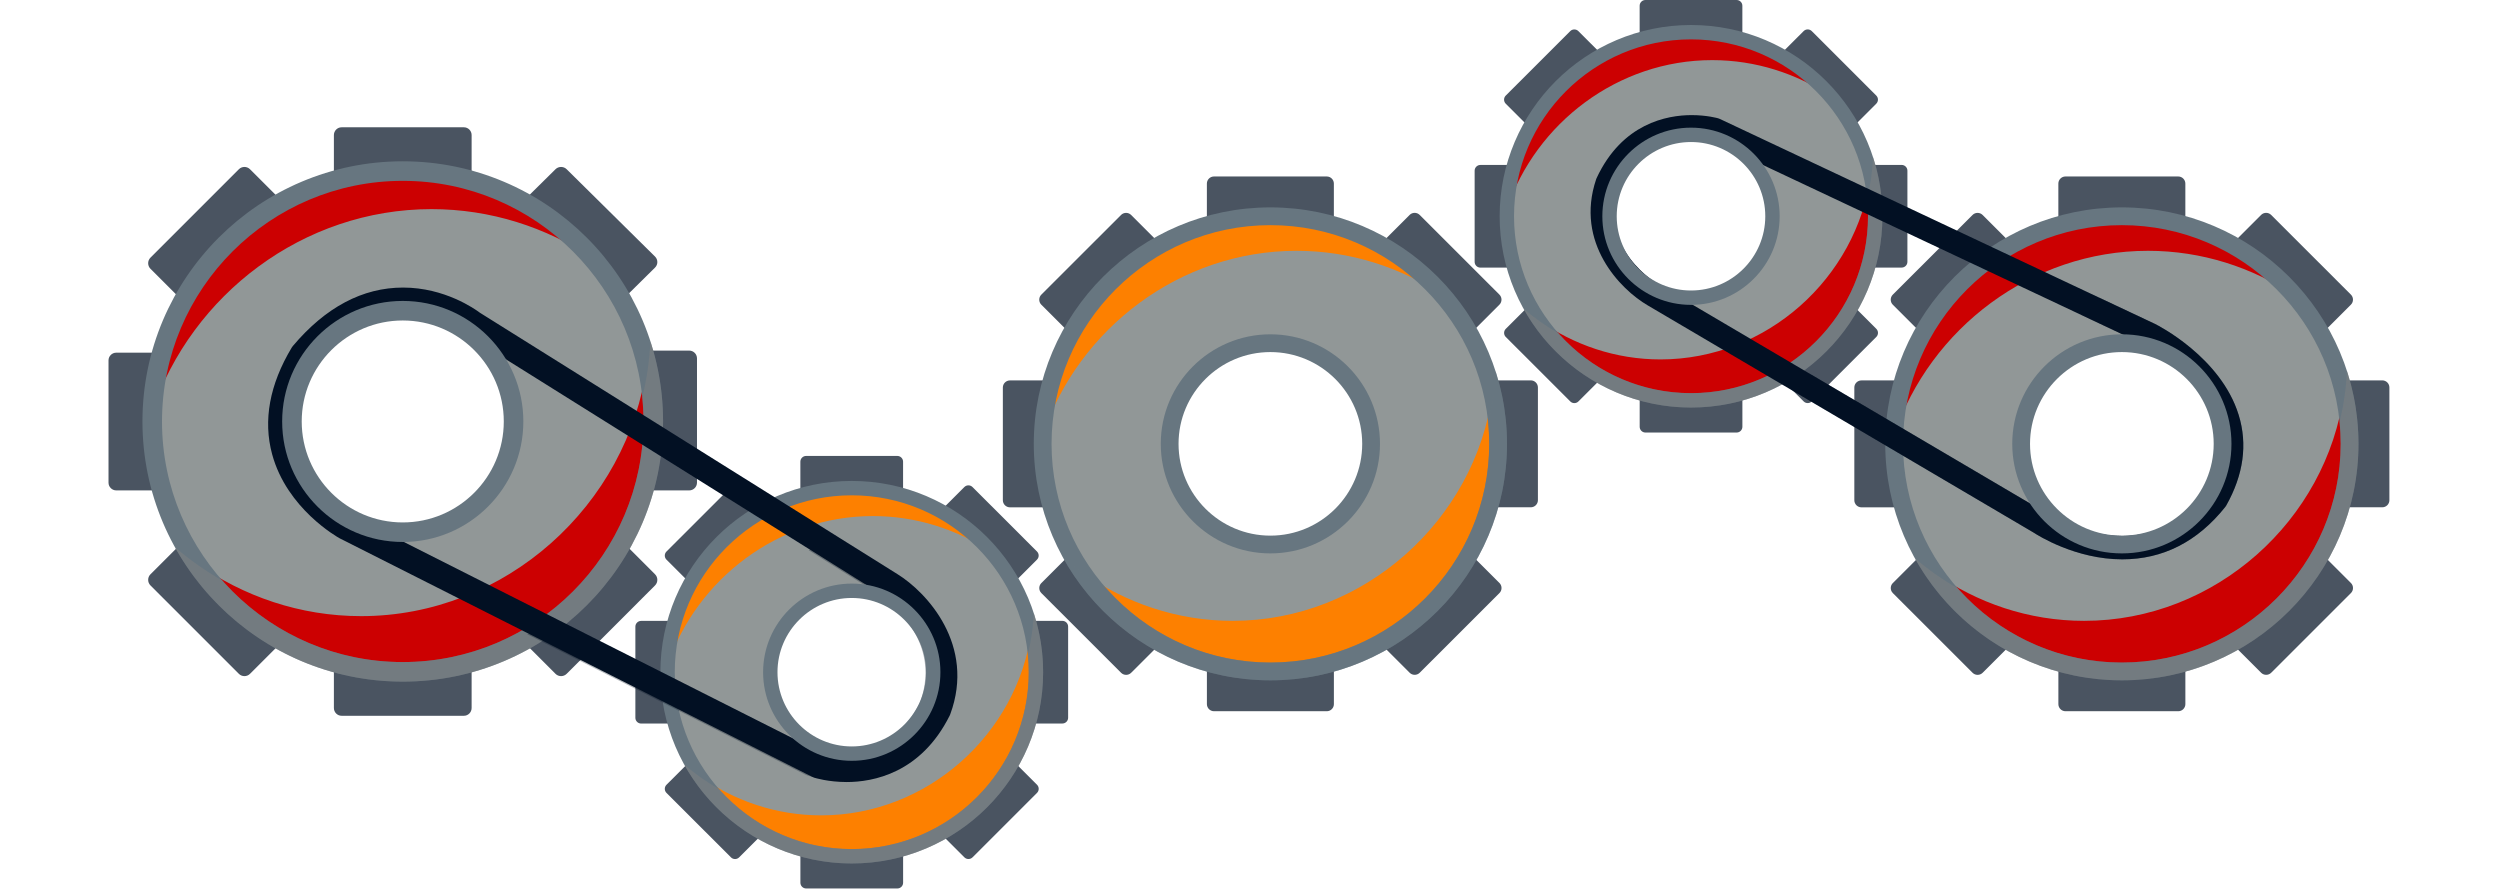 <svg width="1198" height="428" viewBox="0 0 1198 428" fill="none" xmlns="http://www.w3.org/2000/svg">
<g clip-path="url(#clip0_2209_14415)">
<path d="M1043.82 134.846H989.764C987.893 134.846 986.363 133.316 986.363 131.447V87.965C986.363 86.096 987.893 84.567 989.764 84.567H1043.82C1045.69 84.567 1047.22 86.096 1047.22 87.965V131.447C1047.22 133.314 1045.69 134.846 1043.82 134.846Z" fill="#4A5461"/>
<path d="M980.821 138.554L942.599 176.753C941.277 178.075 939.113 178.075 937.791 176.753L907.027 146.007C905.705 144.685 905.705 142.523 907.027 141.201L945.248 103.002C946.57 101.68 948.734 101.68 950.057 103.002L980.821 133.748C982.143 135.07 982.143 137.232 980.821 138.554Z" fill="#4A5461"/>
<path d="M938.901 185.695V239.717C938.901 241.586 937.371 243.115 935.501 243.115H891.994C890.124 243.115 888.594 241.586 888.594 239.717V185.695C888.594 183.826 890.124 182.296 891.994 182.296H935.501C937.371 182.296 938.901 183.826 938.901 185.695Z" fill="#4A5461"/>
<path d="M942.615 248.65L980.836 286.85C982.159 288.171 982.159 290.334 980.836 291.655L950.072 322.402C948.75 323.723 946.586 323.723 945.264 322.402L907.043 284.202C905.72 282.881 905.72 280.718 907.043 279.397L937.807 248.65C939.129 247.328 941.293 247.328 942.615 248.65Z" fill="#4A5461"/>
<path d="M989.776 290.543H1043.83C1045.7 290.543 1047.23 292.073 1047.23 293.942V337.424C1047.23 339.293 1045.7 340.822 1043.83 340.822H989.776C987.905 340.822 986.375 339.293 986.375 337.424V293.942C986.375 292.073 987.905 290.543 989.776 290.543Z" fill="#4A5461"/>
<path d="M1052.78 286.833L1091 248.634C1092.32 247.312 1094.48 247.312 1095.81 248.634L1126.57 279.38C1127.89 280.702 1127.89 282.864 1126.57 284.186L1088.35 322.386C1087.03 323.707 1084.86 323.707 1083.54 322.386L1052.78 291.639C1051.45 290.317 1051.45 288.155 1052.78 286.833Z" fill="#4A5461"/>
<path d="M1094.69 239.694V185.672C1094.69 183.803 1096.22 182.274 1098.09 182.274H1141.6C1143.47 182.274 1145 183.803 1145 185.672V239.694C1145 241.564 1143.47 243.093 1141.6 243.093H1098.09C1096.22 243.093 1094.69 241.564 1094.69 239.694Z" fill="#4A5461"/>
<path d="M1090.98 176.739L1052.76 138.54C1051.44 137.218 1051.44 135.055 1052.76 133.734L1083.53 102.987C1084.85 101.666 1087.01 101.666 1088.33 102.987L1126.56 141.187C1127.88 142.508 1127.88 144.671 1126.56 145.993L1095.79 176.739C1094.47 178.061 1092.3 178.061 1090.98 176.739Z" fill="#4A5461"/>
<path d="M1016.79 103.635C956.529 103.635 907.672 152.462 907.672 212.695C907.672 272.927 956.527 321.754 1016.79 321.754C1077.06 321.754 1125.92 272.927 1125.92 212.695C1125.92 152.462 1077.06 103.635 1016.79 103.635ZM1016.79 260.933C990.137 260.933 968.528 239.336 968.528 212.695C968.528 186.053 990.137 164.456 1016.79 164.456C1043.45 164.456 1065.06 186.053 1065.06 212.695C1065.06 239.336 1043.45 260.933 1016.79 260.933Z" fill="#919797"/>
<path d="M1123.2 188.527C1114.88 249.373 1061.58 297.51 998.705 297.51C972.165 297.51 947.332 288.927 926.863 274.436C946.537 303.01 979.473 321.752 1016.8 321.752C1077.07 321.752 1125.92 272.925 1125.92 212.693C1125.92 204.384 1124.96 196.304 1123.2 188.527Z" fill="#CC0001"/>
<path d="M1029.34 120.186C1055.06 120.186 1079.22 128.091 1099.47 141.558C1079.46 118.349 1049.86 103.635 1016.8 103.635C958.06 103.635 910.181 150.025 907.793 208.145C924.959 157.478 973.447 120.186 1029.34 120.186Z" fill="#CC0001"/>
<path d="M1016.79 326.01C954.276 326.01 903.414 275.175 903.414 212.693C903.414 150.21 954.276 99.377 1016.79 99.377C1079.31 99.377 1130.18 150.21 1130.18 212.693C1130.17 275.177 1079.31 326.01 1016.79 326.01ZM1016.79 107.893C958.974 107.893 911.933 154.906 911.933 212.695C911.933 270.484 958.972 317.496 1016.79 317.496C1074.61 317.496 1121.66 270.482 1121.66 212.695C1121.66 154.908 1074.61 107.893 1016.79 107.893Z" fill="#677680"/>
<g opacity="0.5">
<path d="M1124.66 177.798C1124.3 186.145 1123.1 194.302 1121.13 202.187C1121.48 205.645 1121.66 209.149 1121.66 212.697C1121.66 270.484 1074.62 317.498 1016.8 317.498C985.558 317.498 957.482 303.755 938.254 282.019C930.892 277.859 923.971 272.982 917.594 267.482C936.948 302.352 974.154 326.014 1016.8 326.014C1079.32 326.014 1130.18 275.179 1130.18 212.697C1130.18 200.519 1128.23 188.798 1124.66 177.798Z" fill="#808080"/>
</g>
<path d="M222.312 116H163.688C161.66 116 160 114.327 160 112.282V64.718C160 62.673 161.66 61 163.688 61H222.312C224.34 61 226 62.673 226 64.718V112.282C226 114.325 224.34 116 222.312 116Z" fill="#4A5461"/>
<path d="M153.899 120.532L111.53 162.901C110.064 164.366 107.665 164.366 106.2 162.901L72.099 128.798C70.633 127.333 70.633 124.934 72.099 123.468L114.468 81.099C115.934 79.633 118.333 79.633 119.798 81.099L153.901 115.202C155.367 116.667 155.367 119.066 153.899 120.532Z" fill="#4A5461"/>
<path d="M107 172.688V231.312C107 233.34 105.327 235 103.282 235H55.718C53.673 235 52 233.34 52 231.312V172.688C52 170.66 53.673 169 55.718 169H103.284C105.327 169 107 170.66 107 172.688Z" fill="#4A5461"/>
<path d="M111.532 241.099L153.901 283.468C155.366 284.934 155.366 287.332 153.901 288.798L119.798 322.901C118.333 324.366 115.934 324.366 114.468 322.901L72.099 280.532C70.633 279.066 70.633 276.667 72.099 275.202L106.202 241.099C107.667 239.634 110.066 239.634 111.532 241.099Z" fill="#4A5461"/>
<path d="M163.69 288H222.312C224.34 288 226 289.673 226 291.718V339.282C226 341.327 224.34 343 222.312 343H163.688C161.66 343 160 341.327 160 339.282V291.718C160.002 289.673 161.662 288 163.69 288Z" fill="#4A5461"/>
<path d="M232.099 283.468L274.468 241.099C275.934 239.634 278.332 239.634 279.798 241.099L313.901 275.202C315.366 276.667 315.366 279.066 313.901 280.532L271.532 322.901C270.066 324.366 267.667 324.366 266.202 322.901L232.099 288.798C230.634 287.332 230.634 284.934 232.099 283.468Z" fill="#4A5461"/>
<path d="M279 231.256V171.744C279 169.685 280.673 168 282.718 168H330.282C332.327 168 334 169.685 334 171.744V231.256C334 233.315 332.327 235 330.282 235H282.718C280.673 235 279 233.315 279 231.256Z" fill="#4A5461"/>
<path d="M274.468 161.914L232.099 120.049C230.634 118.601 230.634 116.231 232.099 114.783L266.202 81.086C267.667 79.638 270.066 79.638 271.532 81.086L313.901 122.951C315.366 124.399 315.366 126.769 313.901 128.217L279.798 161.914C278.333 163.362 275.934 163.362 274.468 161.914Z" fill="#4A5461"/>
<path d="M193 82C126.725 82 73 135.725 73 202C73 268.275 126.725 322 193 322C259.273 322 313 268.275 313 202C313 135.725 259.273 82 193 82ZM193 255.078C163.686 255.078 139.922 231.314 139.922 202C139.922 172.686 163.686 148.922 193 148.922C222.314 148.922 246.078 172.686 246.078 202C246.078 231.314 222.314 255.078 193 255.078Z" fill="#919797"/>
<path d="M310.005 175C300.853 242.137 242.206 295.251 173.038 295.251C143.839 295.251 116.519 285.78 94 269.791C115.645 301.32 151.882 322 192.948 322C259.249 322 313 268.124 313 201.664C313 192.496 311.944 183.581 310.005 175Z" fill="#CC0001"/>
<path d="M206.798 100.213C235.114 100.213 261.701 108.911 284 123.729C261.971 98.191 229.384 82 192.993 82C128.334 82 75.629 133.046 73 197C91.896 141.247 145.27 100.213 206.798 100.213Z" fill="#CC0001"/>
<path d="M192.999 326.629C124.218 326.629 68.262 270.702 68.262 201.96C68.262 133.219 124.218 77.294 192.999 77.294C261.78 77.294 317.739 133.219 317.739 201.96C317.736 270.704 261.78 326.629 192.999 326.629ZM192.999 86.663C129.387 86.663 77.634 138.385 77.634 201.962C77.634 265.54 129.385 317.262 192.999 317.262C256.613 317.262 308.364 265.538 308.364 201.962C308.364 138.387 256.611 86.663 192.999 86.663Z" fill="#677680"/>
<g opacity="0.5">
<path d="M311.661 163.57C311.271 172.753 309.948 181.728 307.785 190.402C308.166 194.206 308.366 198.062 308.366 201.964C308.366 265.54 256.612 317.264 193 317.264C158.628 317.264 127.739 302.144 106.585 278.231C98.486 273.654 90.872 268.289 83.856 262.238C105.148 300.601 146.082 326.633 193 326.633C261.781 326.633 317.74 270.706 317.74 201.964C317.74 188.567 315.59 175.672 311.661 163.57Z" fill="#808080"/>
</g>
<path d="M635.789 134.846H581.736C579.866 134.846 578.336 133.316 578.336 131.447V87.965C578.336 86.096 579.866 84.567 581.736 84.567H635.789C637.659 84.567 639.19 86.096 639.19 87.965V131.447C639.19 133.314 637.659 134.846 635.789 134.846Z" fill="#4A5461"/>
<path d="M572.789 138.554L534.568 176.753C533.246 178.075 531.082 178.075 529.76 176.753L498.996 146.007C497.673 144.685 497.673 142.523 498.996 141.201L537.217 103.001C538.539 101.68 540.703 101.68 542.025 103.001L572.789 133.748C574.112 135.07 574.112 137.232 572.789 138.554Z" fill="#4A5461"/>
<path d="M530.874 185.695V239.717C530.874 241.586 529.344 243.115 527.473 243.115H483.967C482.097 243.115 480.566 241.586 480.566 239.717V185.695C480.566 183.825 482.097 182.296 483.967 182.296H527.473C529.344 182.296 530.874 183.825 530.874 185.695Z" fill="#4A5461"/>
<path d="M534.588 248.65L572.809 286.85C574.131 288.171 574.131 290.334 572.809 291.655L542.045 322.402C540.723 323.723 538.559 323.723 537.236 322.402L499.015 284.202C497.693 282.881 497.693 280.718 499.015 279.397L529.779 248.65C531.102 247.328 533.265 247.328 534.588 248.65Z" fill="#4A5461"/>
<path d="M581.748 290.543H635.801C637.671 290.543 639.201 292.073 639.201 293.942V337.424C639.201 339.293 637.671 340.822 635.801 340.822H581.748C579.878 340.822 578.348 339.293 578.348 337.424V293.942C578.35 292.073 579.88 290.543 581.748 290.543Z" fill="#4A5461"/>
<path d="M644.75 286.833L682.971 248.634C684.293 247.312 686.457 247.312 687.779 248.634L718.543 279.38C719.866 280.702 719.866 282.864 718.543 284.186L680.322 322.385C679 323.707 676.836 323.707 675.514 322.385L644.75 291.639C643.427 290.317 643.427 288.155 644.75 286.833Z" fill="#4A5461"/>
<path d="M686.66 239.694V185.672C686.66 183.803 688.19 182.274 690.061 182.274H733.567C735.438 182.274 736.968 183.803 736.968 185.672V239.694C736.968 241.564 735.438 243.093 733.567 243.093H690.061C688.19 243.093 686.66 241.564 686.66 239.694Z" fill="#4A5461"/>
<path d="M682.955 176.739L644.734 138.54C643.412 137.218 643.412 135.055 644.734 133.734L675.498 102.987C676.82 101.666 678.984 101.666 680.306 102.987L718.528 141.187C719.85 142.508 719.85 144.671 718.528 145.993L687.764 176.739C686.441 178.061 684.278 178.061 682.955 176.739Z" fill="#4A5461"/>
<path d="M608.766 103.635C548.499 103.635 499.645 152.462 499.645 212.695C499.645 272.927 548.499 321.754 608.766 321.754C669.031 321.754 717.888 272.927 717.888 212.695C717.888 152.462 669.031 103.635 608.766 103.635ZM608.766 260.933C582.11 260.933 560.5 239.336 560.5 212.695C560.5 186.053 582.11 164.456 608.766 164.456C635.423 164.456 657.032 186.053 657.032 212.695C657.032 239.336 635.423 260.933 608.766 260.933Z" fill="#919797"/>
<path d="M715.163 188.527C706.844 249.373 653.537 297.51 590.666 297.51C564.126 297.51 539.293 288.927 518.824 274.436C538.498 303.01 571.434 321.752 608.763 321.752C669.028 321.752 717.885 272.925 717.885 212.692C717.885 204.384 716.925 196.304 715.163 188.527Z" fill="#FD8000"/>
<path d="M621.308 120.186C647.031 120.186 671.184 128.091 691.441 141.557C671.43 118.349 641.826 103.635 608.767 103.635C550.029 103.635 502.15 150.025 499.762 208.145C516.928 157.477 565.414 120.186 621.308 120.186Z" fill="#FD8000"/>
<path d="M608.765 265.191C579.802 265.191 556.238 241.641 556.238 212.695C556.238 183.748 579.802 160.198 608.765 160.198C637.728 160.198 661.291 183.748 661.291 212.695C661.291 241.641 637.728 265.191 608.765 265.191ZM608.765 168.714C584.5 168.714 564.757 188.444 564.757 212.695C564.757 236.947 584.498 256.677 608.765 256.677C633.029 256.677 652.77 236.947 652.77 212.695C652.77 188.442 633.029 168.714 608.765 168.714Z" fill="#677680"/>
<path d="M608.767 326.01C546.249 326.01 495.387 275.175 495.387 212.693C495.387 150.21 546.249 99.377 608.767 99.377C671.285 99.377 722.149 150.21 722.149 212.693C722.147 275.177 671.285 326.01 608.767 326.01ZM608.767 107.893C550.947 107.893 503.905 154.906 503.905 212.695C503.905 270.484 550.945 317.496 608.767 317.496C666.589 317.496 713.628 270.482 713.628 212.695C713.628 154.908 666.587 107.893 608.767 107.893Z" fill="#677680"/>
<g opacity="0.5">
<path d="M716.622 177.798C716.268 186.145 715.066 194.302 713.102 202.187C713.448 205.645 713.629 209.149 713.629 212.697C713.629 270.484 666.588 317.498 608.768 317.498C577.525 317.498 549.448 303.755 530.221 282.019C522.859 277.859 515.938 272.982 509.562 267.482C528.917 302.352 566.123 326.014 608.77 326.014C671.288 326.014 722.152 275.179 722.152 212.697C722.148 200.519 720.194 188.798 716.622 177.798Z" fill="#677680"/>
</g>
<path d="M430.004 259.153H386.286C384.774 259.153 383.535 257.917 383.535 256.404V221.235C383.535 219.724 384.772 218.486 386.286 218.486H430.004C431.516 218.486 432.755 219.722 432.755 221.235V256.404C432.755 257.915 431.518 259.153 430.004 259.153Z" fill="#4A5461"/>
<path d="M379.061 262.153L348.146 293.05C347.076 294.119 345.326 294.119 344.256 293.05L319.373 268.183C318.303 267.114 318.303 265.364 319.373 264.295L350.287 233.398C351.357 232.329 353.107 232.329 354.177 233.398L379.059 258.266C380.13 259.335 380.131 261.084 379.061 262.153Z" fill="#4A5461"/>
<path d="M345.159 300.281V343.975C345.159 345.486 343.923 346.724 342.409 346.724H307.219C305.708 346.724 304.469 345.488 304.469 343.975V300.281C304.469 298.77 305.706 297.532 307.219 297.532H342.409C343.921 297.532 345.159 298.77 345.159 300.281Z" fill="#4A5461"/>
<path d="M348.15 351.204L379.063 382.099C380.132 383.168 380.132 384.917 379.063 385.986L354.181 410.856C353.111 411.925 351.361 411.925 350.291 410.856L319.376 379.959C318.307 378.89 318.307 377.14 319.376 376.071L344.26 351.204C345.33 350.135 347.08 350.135 348.15 351.204Z" fill="#4A5461"/>
<path d="M386.301 385.088H430.02C431.532 385.088 432.77 386.324 432.77 387.837V423.007C432.77 424.518 431.534 425.756 430.02 425.756H386.301C384.79 425.756 383.551 424.52 383.551 423.007V387.837C383.551 386.324 384.79 385.088 386.301 385.088Z" fill="#4A5461"/>
<path d="M437.258 382.087L468.173 351.19C469.243 350.12 470.993 350.12 472.062 351.19L496.944 376.059C498.014 377.128 498.014 378.877 496.944 379.947L466.029 410.844C464.96 411.913 463.21 411.913 462.14 410.844L437.256 385.976C436.19 384.905 436.19 383.156 437.258 382.087Z" fill="#4A5461"/>
<path d="M471.156 343.958V300.265C471.156 298.754 472.393 297.516 473.907 297.516H509.096C510.608 297.516 511.847 298.752 511.847 300.265V343.958C511.847 345.469 510.61 346.707 509.096 346.707H473.905C472.393 346.707 471.156 345.471 471.156 343.958Z" fill="#4A5461"/>
<path d="M468.155 293.038L437.24 262.141C436.17 261.072 436.17 259.323 437.24 258.253L462.124 233.384C463.193 232.315 464.944 232.315 466.013 233.384L496.928 264.281C497.998 265.35 497.998 267.099 496.928 268.168L472.044 293.036C470.974 294.107 469.224 294.107 468.155 293.038Z" fill="#4A5461"/>
<path d="M408.158 233.909C359.414 233.909 319.898 273.402 319.898 322.119C319.898 370.836 359.414 410.328 408.158 410.328C456.903 410.328 496.418 370.836 496.418 322.119C496.418 273.404 456.903 233.909 408.158 233.909ZM408.158 361.137C386.598 361.137 369.118 343.669 369.118 322.119C369.118 300.57 386.598 283.103 408.158 283.103C429.719 283.103 447.199 300.57 447.199 322.119C447.197 343.669 429.719 361.137 408.158 361.137Z" fill="#919797"/>
<path d="M494.216 302.572C487.488 351.786 444.371 390.721 393.519 390.721C372.052 390.721 351.967 383.779 335.41 372.058C351.323 395.168 377.963 410.329 408.157 410.329C456.902 410.329 496.417 370.836 496.417 322.119C496.419 315.399 495.642 308.862 494.216 302.572Z" fill="#FD8000"/>
<path d="M418.303 247.298C439.11 247.298 458.643 253.692 475.029 264.584C458.843 245.811 434.898 233.911 408.16 233.911C360.65 233.911 321.926 271.433 319.992 318.441C333.876 277.46 373.093 247.298 418.303 247.298Z" fill="#FD8000"/>
<path d="M408.158 413.774C357.592 413.774 316.453 372.658 316.453 322.119C316.453 271.581 357.592 230.466 408.158 230.466C458.725 230.466 499.864 271.581 499.864 322.119C499.864 372.658 458.725 413.774 408.158 413.774ZM408.158 237.353C361.392 237.353 323.344 275.379 323.344 322.119C323.344 368.859 361.392 406.885 408.158 406.885C454.925 406.885 492.973 368.859 492.973 322.119C492.973 275.379 454.925 237.353 408.158 237.353Z" fill="#677680"/>
<g opacity="0.5">
<path d="M495.397 293.895C495.11 300.648 494.138 307.245 492.549 313.621C492.828 316.417 492.977 319.252 492.977 322.121C492.977 368.861 454.929 406.887 408.162 406.887C382.891 406.887 360.181 395.771 344.631 378.191C338.678 374.825 333.079 370.881 327.922 366.431C343.576 394.635 373.67 413.774 408.162 413.774C458.729 413.774 499.868 372.658 499.868 322.119C499.866 312.273 498.287 302.792 495.397 293.895Z" fill="#808080"/>
</g>
<path d="M832.188 40.667H788.469C786.958 40.667 785.719 39.431 785.719 37.919V2.749C785.719 1.238 786.956 0 788.469 0H832.188C833.7 0 834.938 1.236 834.938 2.749V37.919C834.936 39.431 833.7 40.667 832.188 40.667Z" fill="#4A5461"/>
<path d="M781.241 43.669L750.326 74.566C749.256 75.635 747.506 75.635 746.436 74.566L721.552 49.697C720.483 48.627 720.483 46.878 721.552 45.809L752.467 14.912C753.537 13.843 755.287 13.843 756.357 14.912L781.241 39.782C782.31 40.851 782.31 42.6 781.241 43.669Z" fill="#4A5461"/>
<path d="M747.335 81.797V125.491C747.335 127.002 746.098 128.24 744.585 128.24H709.395C707.883 128.24 706.645 127.004 706.645 125.491V81.797C706.645 80.286 707.881 79.048 709.395 79.048H744.585C746.098 79.048 747.335 80.284 747.335 81.797Z" fill="#4A5461"/>
<path d="M750.339 132.718L781.254 163.615C782.324 164.684 782.324 166.433 781.254 167.502L756.372 192.372C755.303 193.441 753.552 193.441 752.483 192.372L721.568 161.475C720.498 160.406 720.498 158.656 721.568 157.587L746.45 132.72C747.519 131.649 749.27 131.649 750.339 132.718Z" fill="#4A5461"/>
<path d="M788.485 166.602H832.203C833.715 166.602 834.954 167.838 834.954 169.351V204.521C834.954 206.032 833.717 207.27 832.203 207.27H788.485C786.973 207.27 785.734 206.034 785.734 204.521V169.351C785.734 167.838 786.971 166.602 788.485 166.602Z" fill="#4A5461"/>
<path d="M839.439 163.603L870.354 132.708C871.423 131.638 873.174 131.638 874.243 132.708L899.127 157.575C900.197 158.644 900.197 160.393 899.127 161.463L868.212 192.36C867.143 193.429 865.393 193.429 864.323 192.36L839.439 167.492C838.369 166.421 838.369 164.67 839.439 163.603Z" fill="#4A5461"/>
<path d="M873.34 125.475V81.781C873.34 80.27 874.577 79.032 876.09 79.032H911.28C912.792 79.032 914.031 80.268 914.031 81.781V125.475C914.031 126.985 912.794 128.224 911.28 128.224H876.09C874.577 128.221 873.34 126.985 873.34 125.475Z" fill="#4A5461"/>
<path d="M870.338 74.552L839.423 43.655C838.354 42.586 838.354 40.837 839.423 39.768L864.307 14.9C865.377 13.831 867.127 13.831 868.197 14.9L899.112 45.797C900.181 46.866 900.181 48.615 899.112 49.684L874.23 74.552C873.156 75.621 871.408 75.621 870.338 74.552Z" fill="#4A5461"/>
<path d="M810.334 15.425C761.589 15.425 722.074 54.918 722.074 103.635C722.074 152.352 761.589 191.845 810.334 191.845C859.079 191.845 898.594 152.352 898.594 103.635C898.594 54.918 859.079 15.425 810.334 15.425ZM810.334 142.653C788.773 142.653 771.296 125.185 771.296 103.637C771.296 82.088 788.773 64.619 810.334 64.619C831.895 64.619 849.375 82.087 849.375 103.637C849.375 125.183 831.895 142.653 810.334 142.653Z" fill="#919797"/>
<path d="M896.396 84.088C889.668 133.302 846.551 172.237 795.699 172.237C774.232 172.237 754.146 165.295 737.59 153.574C753.503 176.684 780.143 191.845 810.336 191.845C859.081 191.845 898.596 152.352 898.596 103.635C898.596 96.913 897.82 90.378 896.396 84.088Z" fill="#CC0001"/>
<path d="M820.487 28.812C841.294 28.812 860.827 35.206 877.212 46.098C861.027 27.326 837.084 15.425 810.344 15.425C762.834 15.425 724.109 52.947 722.176 99.955C736.059 58.974 775.277 28.812 820.487 28.812Z" fill="#CC0001"/>
<path d="M810.338 195.29C759.772 195.29 718.633 154.175 718.633 103.635C718.633 53.097 759.772 11.982 810.338 11.982C860.905 11.982 902.046 53.097 902.046 103.635C902.046 154.172 860.905 195.29 810.338 195.29ZM810.338 18.869C763.572 18.869 725.524 56.895 725.524 103.635C725.524 150.375 763.572 188.403 810.338 188.403C857.105 188.403 895.153 150.377 895.153 103.635C895.153 56.895 857.105 18.869 810.338 18.869Z" fill="#677680"/>
<g opacity="0.5">
<path d="M897.573 75.409C897.286 82.162 896.314 88.76 894.725 95.135C895.004 97.931 895.153 100.766 895.153 103.635C895.153 150.375 857.105 188.403 810.338 188.403C785.067 188.403 762.357 177.287 746.807 159.707C740.854 156.341 735.255 152.397 730.098 147.947C745.752 176.151 775.845 195.29 810.34 195.29C860.906 195.29 902.047 154.175 902.047 103.635C902.043 93.787 900.462 84.306 897.573 75.409Z" fill="#808080"/>
</g>
<path d="M405.764 374.753C396.851 374.753 390.451 372.752 390.182 372.667L389.272 372.295L162.765 257.959C161.736 257.392 137.475 243.802 130.396 217.644C126.016 201.46 129.17 184.288 139.768 166.604L140.342 165.799C156.015 147.218 173.787 137.8 193.163 137.8C213.104 137.8 227.632 148.101 229.972 149.862L430.02 275.102C444.11 283.807 467.589 309.078 455.363 342.273L455.094 342.893C441.261 370.612 418.249 374.753 405.764 374.753ZM394.3 361.055C395.598 361.403 399.991 362.456 405.761 362.456C417.483 362.456 433.591 358.152 443.931 337.711C455.462 305.731 424.833 286.357 423.519 285.546L222.906 159.952L222.64 159.741C222.532 159.659 210.094 150.101 193.165 150.101C177.712 150.101 163.213 157.925 150.073 173.351C141.459 187.902 138.836 201.725 142.277 214.436C147.834 234.973 167.282 246.379 168.624 247.145L394.3 361.055Z" fill="#021023"/>
<g opacity="0.3">
<path d="M426.933 273.792L398.513 256C395.419 259.252 391.691 261.897 387.52 263.674L420.412 284.266C421.73 285.082 452.454 304.516 440.888 336.594C430.515 357.098 414.357 361.415 402.599 361.415C396.811 361.415 392.404 360.361 391.102 360.011L264.556 296.136C261.246 299.696 257.178 302.278 252.641 303.941L386.056 371.285L386.969 371.658C387.239 371.744 393.659 373.751 402.599 373.751C415.126 373.751 438.207 369.598 452.085 341.794L452.355 341.172C464.621 307.874 441.07 282.525 426.933 273.792Z" fill="#021023"/>
</g>
<path d="M1017.01 268.034H1017.01C994.632 268.032 976.533 256.549 974.522 255.225L789.558 146.322C776.539 138.76 754.581 116.378 764.868 85.915L765.096 85.345C777.323 59.08 798.876 55.16 810.634 55.16C817.943 55.16 823.124 56.628 823.34 56.689L824.177 57.005L1032.64 155.205C1034.02 155.891 1064.23 171.153 1072.78 198.872C1077.11 212.921 1075.1 227.503 1066.82 242.211L1066.32 242.956C1053.04 259.595 1036.45 268.034 1017.01 268.034ZM775.371 89.78C765.685 119.121 793.996 135.97 795.21 136.674L980.622 245.854C980.777 245.958 997.282 256.854 1017.01 256.854C1032.74 256.854 1046.3 249.953 1057.3 236.334C1063.83 224.538 1065.44 213.043 1062.09 202.159C1054.95 178.977 1028.04 165.397 1027.77 165.262L819.889 67.337C818.792 67.075 815.286 66.335 810.638 66.335C799.581 66.335 784.514 70.412 775.371 89.78Z" fill="#021023"/>
<g opacity="0.3">
<path d="M1072.78 198.87C1064.24 171.151 1034.03 155.889 1032.64 155.203L1005.85 142.582C1003.6 145.899 1000.69 148.733 997.33 150.925L1027.77 165.264C1028.04 165.399 1054.95 178.977 1062.09 202.161C1065.45 213.045 1063.84 224.54 1057.3 236.336C1046.3 249.953 1032.75 256.856 1017.01 256.856C997.285 256.856 980.78 245.96 980.625 245.856L868.274 179.698C865.501 182.934 862.212 185.357 858.602 186.972L974.527 255.225C976.538 256.549 994.637 268.032 1017.01 268.034H1017.02C1036.46 268.034 1053.05 259.595 1066.33 242.954L1066.83 242.209C1075.11 227.499 1077.11 212.919 1072.78 198.87Z" fill="#021023"/>
</g>
<path d="M192.999 259.717C161.135 259.717 135.211 233.808 135.211 201.962C135.211 170.116 161.135 144.207 192.999 144.207C224.863 144.207 250.787 170.116 250.787 201.962C250.787 233.808 224.863 259.717 192.999 259.717ZM192.999 153.576C166.302 153.576 144.583 175.282 144.583 201.962C144.583 228.644 166.302 250.351 192.999 250.351C219.694 250.351 241.413 228.644 241.413 201.962C241.413 175.28 219.694 153.576 192.999 153.576Z" fill="#677680"/>
<path d="M408.163 364.58C384.738 364.58 365.68 345.53 365.68 322.119C365.68 298.707 384.738 279.657 408.163 279.657C431.59 279.657 450.649 298.707 450.649 322.119C450.647 345.533 431.588 364.58 408.163 364.58ZM408.163 286.548C388.538 286.548 372.57 302.507 372.57 322.121C372.57 341.735 388.538 357.693 408.163 357.693C427.791 357.693 443.758 341.735 443.758 322.121C443.758 302.505 427.788 286.548 408.163 286.548Z" fill="#677680"/>
<path d="M1016.8 265.191C987.833 265.191 964.27 241.641 964.27 212.695C964.27 183.748 987.833 160.198 1016.8 160.198C1045.76 160.198 1069.32 183.748 1069.32 212.695C1069.32 241.641 1045.76 265.191 1016.8 265.191ZM1016.8 168.714C992.53 168.714 972.788 188.444 972.788 212.695C972.788 236.947 992.53 256.677 1016.8 256.677C1041.06 256.677 1060.8 236.947 1060.8 212.695C1060.8 188.442 1041.06 168.714 1016.8 168.714Z" fill="#677680"/>
<path d="M810.327 146.094C786.902 146.094 767.844 127.047 767.844 103.635C767.844 80.223 786.902 61.173 810.327 61.173C833.754 61.173 852.813 80.221 852.813 103.635C852.813 127.049 833.754 146.094 810.327 146.094ZM810.327 68.06C790.702 68.06 774.735 84.019 774.735 103.635C774.735 123.251 790.702 139.208 810.327 139.208C829.955 139.208 845.922 123.249 845.922 103.635C845.922 84.019 829.955 68.06 810.327 68.06Z" fill="#677680"/>
</g>
<defs>
<clipPath id="clip0_2209_14415">
<rect width="1198" height="428" fill="white"/>
</clipPath>
</defs>
</svg>
